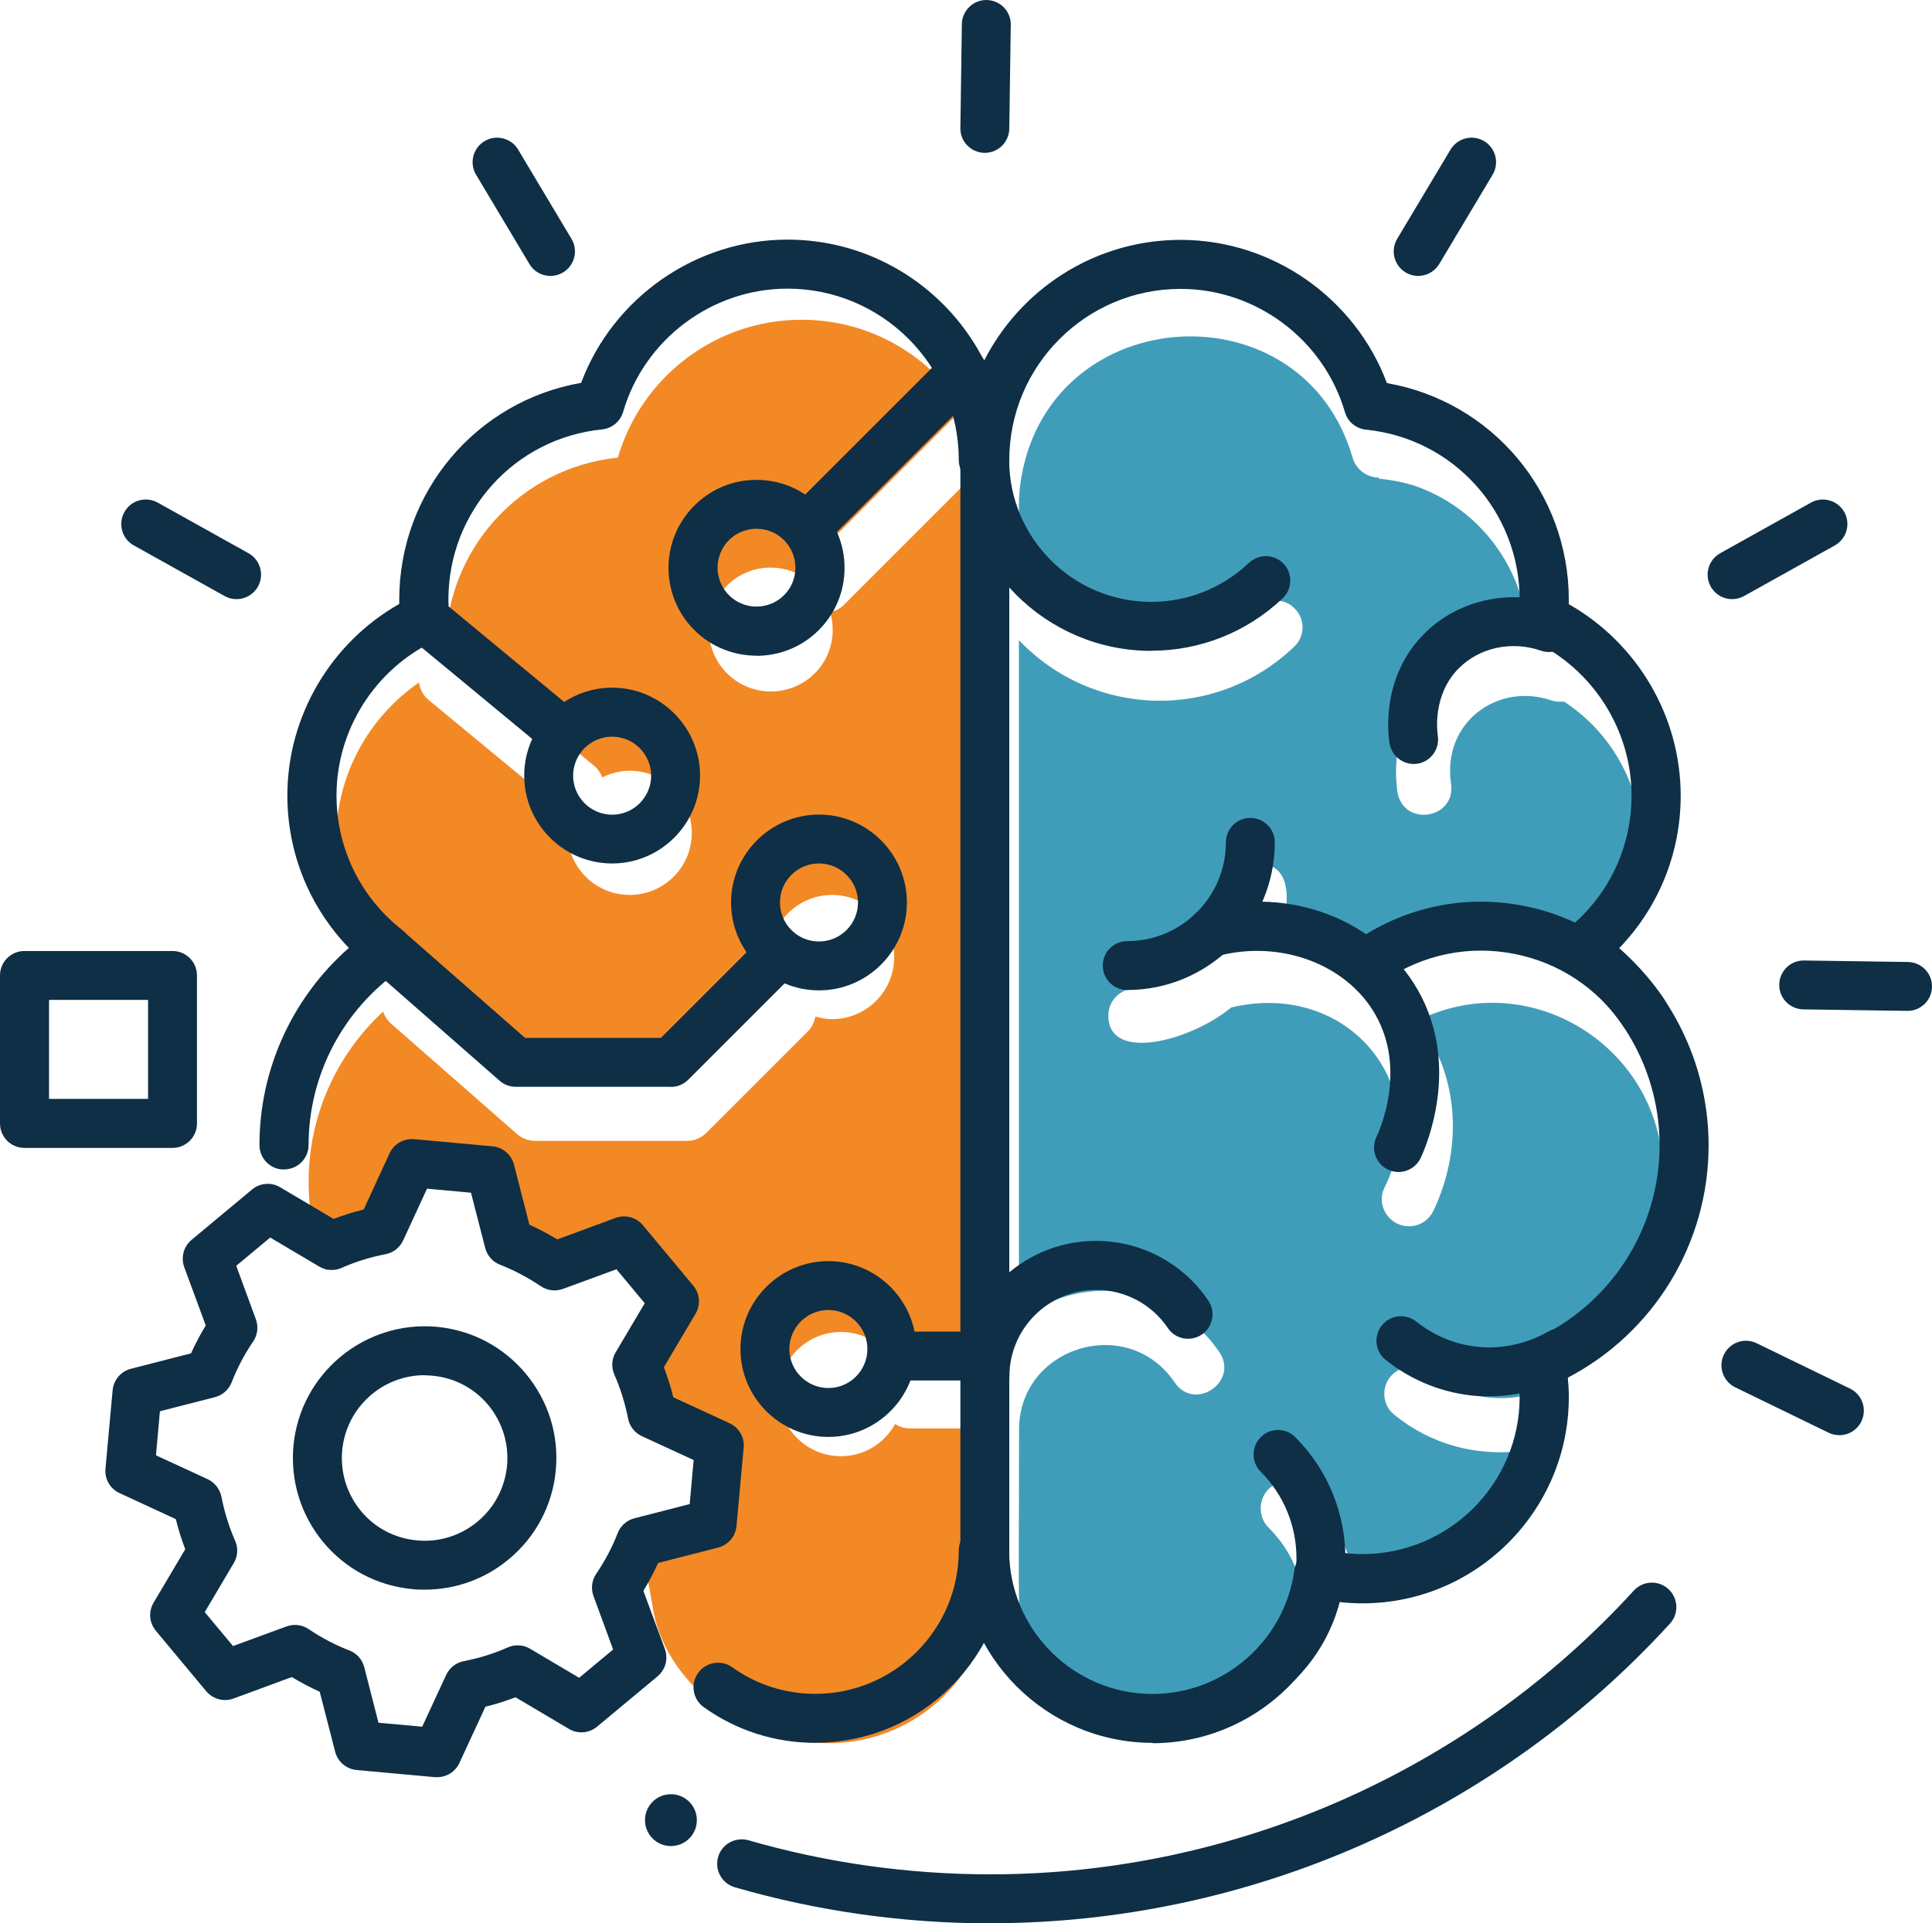 <?xml version="1.0" encoding="UTF-8"?>
<svg xmlns="http://www.w3.org/2000/svg" id="Layer_2" data-name="Layer 2" viewBox="0 0 156.45 155.79">
  <defs>
    <style>
      .cls-1 {
        fill: #f28925;
      }

      .cls-2 {
        fill: #0e2f46;
      }

      .cls-3 {
        fill: #409dba;
      }
    </style>
  </defs>
  <g id="Layer_2-2" data-name="Layer 2">
    <g id="color">
      <g>
        <path class="cls-1" d="M68.11,107.89c2.25,0,4.14,1.49,4.78,3.53.25-.1.52-.16.81-.16h6.72V41.42c0-1.38-.2-2.71-.53-3.98l-11.55,11.55c-.31.31-.7.51-1.11.6.49,1.7.09,3.61-1.25,4.95-1.96,1.96-5.15,1.96-7.11,0s-1.96-5.15,0-7.11c1.59-1.59,3.98-1.87,5.88-.88.11-.25.26-.48.46-.69l11.81-11.81c.34-.34.75-.54,1.19-.61-2.72-4.51-7.64-7.54-13.29-7.54-7.06,0-13.01,4.72-14.89,11.17-7.83.79-13.94,7.4-13.94,15.44,0,.09,0,.18,0,.28.51,0,1.02.15,1.44.5l10.58,8.74c.31.26.53.59.66.94.67-.33,1.42-.54,2.22-.54,2.78,0,5.03,2.25,5.03,5.03s-2.25,5.03-5.03,5.03-5.03-2.25-5.03-5.03c0-.55.11-1.07.27-1.57-.33-.07-.66-.22-.94-.45l-10.58-8.74c-.45-.37-.71-.89-.78-1.42-4.05,2.8-6.71,7.46-6.71,12.75,0,4.44,1.88,8.43,4.87,11.25.79-.42,1.79-.34,2.5.28l9.59,8.41h10.55l7.55-7.55c.21-.21.46-.37.72-.48-.4-.72-.65-1.54-.65-2.42,0-2.78,2.25-5.03,5.03-5.03s5.03,2.25,5.03,5.03-2.25,5.03-5.03,5.03c-.47,0-.92-.09-1.36-.21-.07.45-.27.87-.62,1.22l-8.2,8.2c-.42.42-.98.65-1.57.65h-12.3c-.54,0-1.06-.2-1.46-.55l-10.22-8.96c-.3-.27-.51-.6-.63-.96-3.71,3.44-6.03,8.34-6.03,13.8,0,2.54.51,4.95,1.42,7.16l2.61-2.01c1.22-.54,1.71-.89,3.05-1.14l2.47-4.95,5.71.57,2.66,6.66c1.26.49,1.75.59,2.86,1.33l5.14-1.9,4,5.9-2.09,5.52c.54,1.22,1.65,1.71,1.9,3.05l4.83,4.23-1.21,3.19-4.63.37c-.31.79-1.61,2.25-1.61,2.25l.71,3.93c.87,6.5,7.56,11.3,14.3,11.3,7.35,0,13.3-5.96,13.3-13.3v-12.2h-6.72c-.44,0-.86-.13-1.2-.36-.86,1.55-2.49,2.61-4.39,2.61-2.78,0-5.03-2.25-5.03-5.03s2.25-5.03,5.03-5.03h0Z"></path>
        <path class="cls-3" d="M135.11,95.3c-.05-.07-.09-.11-.11-.18-.21-.3-.34-.64-.37-1.03-.74-9.74-11.1-15.79-19.83-11.42,3.57,4.69,3.54,10.63,1.28,15.4-.55,1.13-1.85,1.55-2.92,1.05-1.1-.53-1.58-1.83-1.05-2.92,4.08-8.15-2.86-16.85-12.4-14.6-3.25,2.69-9.96,4.51-9.96.66,0-1.21.98-2.19,2.19-2.19,4.27,0,7.88-3.48,7.88-7.86,0-1.21.98-2.22,2.19-2.22,2.95,0,2.41,4.01,1.3,6.74,0,.05-.02.09-.05.14,3.22.15,5.93,1.12,8.15,2.65,5.03-3.1,11.54-3.57,17.02-1.01.5-.46.98-.96,1.42-1.51-.27-.23-.55-.43-.84-.64,2.77-2.16,3.93-3.96,3.93-7.99,0-4.48-2.26-8.91-6.28-11.54-.32.02-.66.02-1.01-.09-4.32-1.5-8.87,1.73-8.15,6.72.43,2.88-3.85,3.57-4.34.69-.93-6.79,4.02-12.29,10.6-12.13,0-.07,0-.14-.02-.21-.17-5.55-3.81-10.71-9.41-12.54h-.02c-.85-.25-1.74-.41-2.65-.5,0-.02-.02-.07-.02-.09-.89,0-1.81-.61-2.1-1.58-3.99-13.92-24.28-12.79-26.82,1.48-.14.78-.21,1.55-.21,2.38,0,10.07,12.15,15.1,19.26,8.27.55-.55,1.35-.71,2.03-.53.41.09.78.3,1.07.62.85.87.8,2.26-.09,3.08-6.29,6-16.21,5.8-22.27-.55v55.12c2.83-2.21,6.29-2.85,9.3-2.15.02,0,.05.02.05.02,2.93.63,5.41,2.49,6.88,4.68,1.61,2.36-1.98,4.87-3.63,2.44-3.75-5.56-12.59-2.93-12.59,3.86,0,15.45-.2,15.56.64,17.98,5.18,6.74,15.25,7.31,21.11.71v.05c.16-.16.63-.77.64-.78,1.41-3.97.37-7.49-2.19-10.05-1.16-1.19-.63-3.16.82-3.61.78-.3,1.67-.11,2.28.5,1.94,1.94,3.27,4.39,3.81,7.04,4.53.62,10.03-1.35,13.43-5.87.5-1.4.75-2.86.75-4.34-4.18.64-7.96-.47-10.87-2.83-1.47-1.15-.93-3.52.96-3.86,1.6-.31,1.72.92,4.45,1.94.02,0,.05.02.09.02,2.67.93,5.42.57,7.51-.62-.02-.66-.09-1.3-.23-1.94.39-.18.75-.41,1.12-.59.02,0,.02-.02.05-.02,2.86-1.48,5.3-3.63,7.08-6.26,1.1-2.66,1.46-5.55,1.14-7.99Z"></path>
      </g>
    </g>
    <g id="icons">
      <g>
        <path class="cls-2" d="M56.43,147.43c0-1.16-.94-2.1-2.1-2.1s-2.1.94-2.1,2.1.94,2.1,2.1,2.1,2.1-.94,2.1-2.1Z"></path>
        <path class="cls-2" d="M79.75,127.57c-1.1,0-1.98-.89-1.98-1.98V37.25c0-1.1.89-1.98,1.98-1.98s1.98.89,1.98,1.98v88.34c0,1.1-.89,1.98-1.98,1.98Z"></path>
        <path class="cls-2" d="M93.34,141.17c-8.59,0-15.58-6.99-15.58-15.57,0-1.1.89-1.98,1.98-1.98s1.98.89,1.98,1.98c0,6.4,5.21,11.61,11.61,11.61,5.78,0,10.72-4.32,11.49-10.05.08-.56.38-1.06.85-1.38.46-.32,1.04-.42,1.59-.29,1.04.26,2.07.39,3.06.39,7.03,0,12.74-5.71,12.74-12.74,0-.77-.08-1.54-.23-2.36-.17-.91.31-1.82,1.16-2.18,6.32-2.75,10.4-8.96,10.4-15.84,0-5.67-2.8-10.99-7.48-14.22-.52-.36-.84-.94-.86-1.57-.02-.63.26-1.23.76-1.62,3.38-2.66,5.31-6.63,5.31-10.9,0-5.34-3.14-10.27-8-12.55-.76-.36-1.21-1.15-1.13-1.98.04-.48.07-.92.07-1.32,0-7.15-5.35-13.08-12.45-13.8-.8-.08-1.48-.64-1.7-1.42-1.72-5.88-7.19-9.98-13.31-9.98-7.65,0-13.87,6.22-13.87,13.87,0,1.1-.89,1.98-1.98,1.98s-1.98-.89-1.98-1.98c0-9.84,8-17.84,17.84-17.84,7.43,0,14.12,4.71,16.7,11.6,8.48,1.48,14.73,8.82,14.73,17.57v.34c5.55,3.15,9.06,9.09,9.06,15.51,0,4.66-1.79,9.04-4.98,12.35,4.57,4.01,7.24,9.82,7.24,15.97,0,7.95-4.43,15.17-11.4,18.82.05.53.08,1.05.08,1.57,0,9.21-7.5,16.71-16.71,16.71-.65,0-1.31-.04-1.98-.12-1.83,6.65-7.95,11.45-15.01,11.45v-.03Z"></path>
        <path class="cls-2" d="M93.23,52.72c-8.53,0-15.47-6.94-15.47-15.47,0-1.1.89-1.98,1.98-1.98s1.98.89,1.98,1.98c0,6.34,5.16,11.5,11.5,11.5,2.96,0,5.77-1.12,7.92-3.16.79-.75,2.05-.72,2.8.07s.72,2.05-.07,2.8c-2.89,2.74-6.67,4.25-10.65,4.25h0Z"></path>
        <path class="cls-2" d="M103.49,136.6c-.51,0-1.02-.19-1.4-.58-.77-.77-.77-2.03,0-2.8,3.86-3.86,3.86-10.15,0-14.01-.77-.77-.77-2.03,0-2.8.77-.78,2.03-.78,2.8,0,5.41,5.41,5.41,14.21,0,19.62-.39.39-.89.58-1.4.58h0Z"></path>
        <path class="cls-2" d="M79.75,113.47c-1.1,0-1.98-.89-1.98-1.98,0-6.05,4.93-10.98,10.98-10.98,3.65,0,7.06,1.81,9.1,4.84.61.91.37,2.14-.53,2.75-.91.61-2.14.38-2.75-.53-1.31-1.94-3.48-3.09-5.82-3.09-3.87,0-7.01,3.15-7.01,7.01,0,1.1-.89,1.98-1.98,1.98h0Z"></path>
        <path class="cls-2" d="M91.28,80.19c-1.1,0-1.98-.89-1.98-1.98s.89-1.98,1.98-1.98c4.41,0,7.99-3.59,7.99-8,0-1.1.89-1.98,1.98-1.98s1.98.89,1.98,1.98c0,6.6-5.37,11.96-11.96,11.96h0Z"></path>
        <path class="cls-2" d="M133.11,84.01c-.64,0-1.26-.31-1.65-.88-2.07-3.07-5.21-5.16-8.85-5.87s-7.33.04-10.41,2.11c-.91.61-2.14.37-2.75-.54s-.37-2.14.54-2.75c3.95-2.66,8.71-3.62,13.38-2.71,4.68.91,8.72,3.6,11.38,7.55.61.91.37,2.14-.54,2.75-.34.23-.72.34-1.11.34h0Z"></path>
        <path class="cls-2" d="M120.57,113.11c-.61,0-1.24-.04-1.89-.14-2.97-.43-5.16-1.77-6.47-2.82-.86-.68-1-1.93-.31-2.79.68-.86,1.93-1,2.79-.31.93.74,2.48,1.69,4.57,1.99,2.79.41,5.02-.56,6.1-1.18.96-.54,2.16-.2,2.7.75s.21,2.16-.75,2.7c-1.27.72-3.67,1.79-6.73,1.79h0Z"></path>
        <path class="cls-2" d="M113.25,94.93c-.29,0-.58-.06-.85-.19-.99-.47-1.41-1.66-.94-2.64.26-.54,2.46-5.44-.08-9.91-2.33-4.1-7.71-6.1-12.79-4.75-1.06.28-2.14-.35-2.43-1.41-.28-1.06.35-2.15,1.41-2.43,6.91-1.84,14,.89,17.26,6.62,3.53,6.22.56,12.84.21,13.58-.34.71-1.05,1.13-1.79,1.13Z"></path>
        <path class="cls-2" d="M114.48,61.88c-.96,0-1.8-.7-1.96-1.68-.14-.88-.64-5.42,2.82-8.88,2.74-2.74,6.96-3.67,10.73-2.36,1.04.36,1.58,1.49,1.22,2.52-.36,1.04-1.49,1.58-2.52,1.22-2.35-.81-4.95-.26-6.63,1.42-2.15,2.15-1.76,5.13-1.71,5.47.17,1.08-.57,2.1-1.65,2.27-.1.02-.21.02-.31.02h0Z"></path>
        <path class="cls-2" d="M79.75,12.38h-.03c-1.1-.02-1.97-.92-1.95-2.01l.12-8.42c.02-1.08.9-1.95,1.98-1.95h.03c1.1.02,1.97.92,1.95,2.01l-.12,8.42c-.02,1.08-.9,1.95-1.98,1.95Z"></path>
        <path class="cls-2" d="M148.95,116.25c-.29,0-.59-.06-.87-.2l-7.57-3.68c-.98-.48-1.39-1.67-.91-2.65.48-.99,1.67-1.4,2.65-.92l7.57,3.68c.98.48,1.39,1.67.91,2.65-.34.71-1.05,1.12-1.78,1.12Z"></path>
        <path class="cls-2" d="M114.84,22.35c-.35,0-.7-.09-1.01-.28-.94-.56-1.25-1.78-.69-2.72l4.32-7.23c.56-.94,1.78-1.25,2.72-.69s1.25,1.78.69,2.72l-4.32,7.23c-.37.62-1.03.97-1.71.97Z"></path>
        <path class="cls-2" d="M140.26,48.53c-.7,0-1.37-.37-1.73-1.02-.53-.96-.19-2.16.77-2.7l7.35-4.1c.96-.53,2.16-.19,2.7.77.53.96.19,2.16-.77,2.7l-7.35,4.1c-.31.17-.64.25-.96.25h0Z"></path>
        <path class="cls-2" d="M154.47,81.88h-.03l-8.41-.12c-1.1-.02-1.97-.92-1.95-2.01.02-1.09.9-1.95,1.98-1.95h.03l8.41.12c1.1.02,1.97.92,1.95,2.01-.02,1.09-.9,1.95-1.98,1.95Z"></path>
        <path class="cls-2" d="M44.57,22.35c-.68,0-1.33-.34-1.7-.97l-4.32-7.23c-.56-.94-.25-2.16.69-2.72s2.16-.25,2.72.69l4.32,7.23c.56.94.25,2.16-.69,2.72-.32.19-.67.28-1.02.28Z"></path>
        <path class="cls-2" d="M19.15,48.53c-.33,0-.66-.08-.96-.25l-7.35-4.1c-.96-.53-1.3-1.74-.77-2.7s1.74-1.3,2.7-.77l7.35,4.1c.96.53,1.3,1.74.77,2.7-.36.65-1.04,1.02-1.73,1.02h-.01Z"></path>
        <path class="cls-2" d="M66.02,141.17c-3.26,0-6.39-1-9.03-2.89-.89-.64-1.1-1.88-.46-2.77s1.88-1.1,2.77-.46c1.97,1.41,4.29,2.15,6.73,2.15,6.4,0,11.61-5.21,11.61-11.61,0-1.1.89-1.98,1.98-1.98s1.98.89,1.98,1.98c0,8.59-6.99,15.57-15.57,15.57h-.01Z"></path>
        <path class="cls-2" d="M22.99,94.73c-1.1,0-1.98-.89-1.98-1.98,0-6.15,2.67-11.95,7.24-15.97-3.19-3.31-4.98-7.69-4.98-12.35,0-6.42,3.52-12.37,9.06-15.51v-.34c0-8.75,6.25-16.09,14.73-17.57,2.58-6.89,9.27-11.6,16.7-11.6,9.84,0,17.84,8,17.84,17.84,0,1.1-.89,1.98-1.98,1.98s-1.98-.89-1.98-1.98c0-7.65-6.22-13.87-13.87-13.87-6.12,0-11.59,4.1-13.31,9.98-.23.78-.9,1.34-1.7,1.42-7.1.72-12.45,6.65-12.45,13.8,0,.41.02.84.07,1.32.08.83-.37,1.63-1.13,1.98-4.86,2.28-8,7.21-8,12.55,0,4.27,1.94,8.25,5.32,10.9.5.39.78.99.76,1.62-.02.63-.34,1.21-.86,1.57-4.68,3.23-7.48,8.55-7.48,14.22,0,1.1-.89,1.98-1.98,1.98h-.02Z"></path>
        <g id="gear-5-icon">
          <path class="cls-2" d="M35.41,143.95h-.18l-6.35-.58c-.84-.08-1.53-.67-1.74-1.48l-1.25-4.86c-.78-.35-1.53-.75-2.26-1.19l-4.72,1.74c-.79.29-1.67.05-2.21-.59l-4.08-4.9c-.54-.65-.61-1.56-.18-2.28l2.56-4.32c-.3-.79-.56-1.61-.76-2.44l-4.56-2.11c-.76-.35-1.22-1.14-1.14-1.98l.58-6.35c.08-.84.67-1.53,1.48-1.74l4.87-1.25c.35-.78.75-1.53,1.19-2.26l-1.74-4.72c-.29-.79-.05-1.67.59-2.21l4.9-4.08c.64-.54,1.56-.61,2.28-.18l4.32,2.56c.8-.3,1.61-.56,2.44-.76l2.1-4.56c.35-.76,1.14-1.2,1.98-1.14l6.35.58c.84.08,1.53.67,1.74,1.48l1.25,4.87c.77.35,1.53.75,2.26,1.19l4.72-1.74c.79-.29,1.67-.05,2.21.59l4.08,4.9c.54.64.61,1.56.18,2.28l-2.56,4.32c.3.8.56,1.61.76,2.44l4.56,2.1c.76.35,1.22,1.14,1.14,1.98l-.58,6.35c-.08.84-.67,1.53-1.48,1.74l-4.87,1.25c-.35.78-.75,1.53-1.19,2.26l1.74,4.71c.29.79.05,1.67-.59,2.21l-4.9,4.08c-.65.54-1.56.61-2.28.18l-4.32-2.56c-.8.3-1.61.56-2.44.76l-2.11,4.56c-.33.71-1.03,1.15-1.8,1.15h0ZM30.63,139.54l3.56.32,1.94-4.19c.27-.58.8-1,1.43-1.12,1.22-.23,2.42-.61,3.56-1.11.58-.26,1.26-.22,1.81.11l3.97,2.35,2.75-2.29-1.59-4.33c-.22-.6-.14-1.27.22-1.8.7-1.03,1.29-2.14,1.74-3.3.23-.6.74-1.04,1.36-1.2l4.47-1.15.32-3.57-4.19-1.93c-.58-.27-1-.8-1.12-1.43-.24-1.23-.61-2.42-1.11-3.56-.26-.59-.22-1.26.11-1.81l2.35-3.97-2.29-2.75-4.33,1.59c-.6.22-1.27.14-1.8-.22-1.04-.7-2.15-1.29-3.3-1.74-.6-.23-1.04-.74-1.2-1.36l-1.15-4.47-3.56-.33-1.93,4.19c-.27.58-.8,1-1.43,1.12-1.21.23-2.41.6-3.56,1.11-.59.26-1.26.22-1.81-.11l-3.97-2.35-2.75,2.29,1.59,4.33c.22.6.14,1.27-.22,1.8-.7,1.03-1.29,2.14-1.74,3.31-.23.59-.74,1.04-1.35,1.2l-4.46,1.14-.32,3.57,4.18,1.93c.58.27.99.8,1.12,1.42.24,1.23.61,2.43,1.11,3.57.26.58.22,1.26-.11,1.81l-2.35,3.97,2.29,2.75,4.33-1.59c.6-.22,1.27-.14,1.8.22,1.03.7,2.14,1.28,3.3,1.73.6.23,1.04.74,1.2,1.36l1.14,4.46v.03ZM34.41,128.76c-.33,0-.66,0-.99-.04-2.84-.26-5.41-1.61-7.23-3.79-1.82-2.19-2.68-4.96-2.43-7.8.54-5.86,5.74-10.18,11.59-9.66,2.84.26,5.4,1.61,7.23,3.8,1.82,2.19,2.69,4.96,2.43,7.79-.26,2.84-1.61,5.41-3.8,7.23-1.93,1.61-4.32,2.47-6.81,2.47h.01ZM34.38,111.39c-3.42,0-6.35,2.62-6.67,6.1-.16,1.78.38,3.52,1.52,4.9,1.14,1.38,2.76,2.22,4.54,2.38h0c1.78.17,3.52-.38,4.9-1.52,1.38-1.15,2.22-2.76,2.39-4.54.16-1.78-.38-3.52-1.52-4.9s-2.76-2.22-4.54-2.38c-.21-.02-.41-.03-.61-.03h0Z"></path>
        </g>
        <path class="cls-2" d="M65.7,44.34c-.51,0-1.02-.19-1.4-.58-.77-.77-.77-2.03,0-2.8l12.25-12.25c.77-.78,2.03-.78,2.8,0,.77.77.77,2.03,0,2.8l-12.25,12.25c-.39.39-.89.58-1.4.58Z"></path>
        <path class="cls-2" d="M61.26,53.11c-1.82,0-3.65-.69-5.04-2.08-2.78-2.78-2.78-7.29,0-10.07,1.35-1.35,3.13-2.09,5.04-2.09s3.69.74,5.04,2.09,2.09,3.13,2.09,5.04-.74,3.69-2.09,5.04c-1.39,1.39-3.21,2.08-5.04,2.08h0ZM61.26,42.83c-.84,0-1.64.33-2.23.92-1.23,1.23-1.23,3.23,0,4.46s3.23,1.23,4.46,0c.6-.6.92-1.39.92-2.23s-.33-1.63-.92-2.23h0c-.6-.6-1.39-.92-2.23-.92Z"></path>
        <path class="cls-2" d="M79.84,111.82h-7.04c-1.1,0-1.98-.89-1.98-1.98s.89-1.98,1.98-1.98h7.04c1.1,0,1.98.89,1.98,1.98s-.89,1.98-1.98,1.98Z"></path>
        <path class="cls-2" d="M67.08,116.39c-3.93,0-7.12-3.2-7.12-7.12s3.2-7.12,7.12-7.12,7.12,3.2,7.12,7.12-3.2,7.12-7.12,7.12ZM67.08,106.11c-1.74,0-3.16,1.42-3.16,3.16s1.42,3.16,3.16,3.16,3.16-1.42,3.16-3.16-1.42-3.16-3.16-3.16Z"></path>
        <path class="cls-2" d="M49.57,69.94c-3.93,0-7.12-3.2-7.12-7.12s3.2-7.12,7.12-7.12,7.12,3.2,7.12,7.12-3.2,7.12-7.12,7.12ZM49.57,59.67c-1.74,0-3.16,1.42-3.16,3.16s1.42,3.16,3.16,3.16,3.16-1.42,3.16-3.16-1.42-3.16-3.16-3.16Z"></path>
        <path class="cls-2" d="M66.32,80.22c-3.93,0-7.12-3.2-7.12-7.12s3.2-7.12,7.12-7.12,7.12,3.2,7.12,7.12-3.2,7.12-7.12,7.12ZM66.32,69.94c-1.74,0-3.16,1.41-3.16,3.16s1.42,3.16,3.16,3.16,3.16-1.42,3.16-3.16-1.42-3.16-3.16-3.16Z"></path>
        <path class="cls-2" d="M45.19,61c-.45,0-.89-.15-1.26-.46l-10.8-8.93c-.84-.7-.96-1.95-.27-2.79.7-.84,1.95-.96,2.79-.26l10.8,8.93c.84.7.96,1.95.27,2.79-.39.47-.96.72-1.53.72Z"></path>
        <path class="cls-2" d="M54.33,88.03h-12.56c-.48,0-.95-.17-1.31-.49l-10.44-9.15c-.82-.72-.91-1.97-.18-2.8.72-.82,1.98-.91,2.8-.18l9.88,8.66h11l7.79-7.79c.77-.78,2.03-.78,2.8,0,.77.77.77,2.03,0,2.8l-8.38,8.38c-.37.37-.88.58-1.4.58h0Z"></path>
        <path class="cls-2" d="M13.98,92.98H1.98c-1.1,0-1.98-.89-1.98-1.98v-11.99c0-1.1.89-1.98,1.98-1.98h11.99c1.1,0,1.98.89,1.98,1.98v11.99c0,1.1-.89,1.98-1.98,1.98h.01ZM3.97,89.01h8.02v-8.02H3.97s0,8.02,0,8.02Z"></path>
        <path class="cls-2" d="M80.22,155.79c-7.04,0-14-.98-20.71-2.92-1.05-.3-1.66-1.4-1.36-2.45s1.4-1.66,2.46-1.36c6.34,1.83,12.94,2.76,19.6,2.76,19.77,0,38.75-8.38,52.09-22.98.74-.81,1.99-.87,2.8-.13.81.74.87,1.99.13,2.8-14.09,15.42-34.14,24.27-55.02,24.27h0Z"></path>
      </g>
    </g>
  </g>
</svg>
